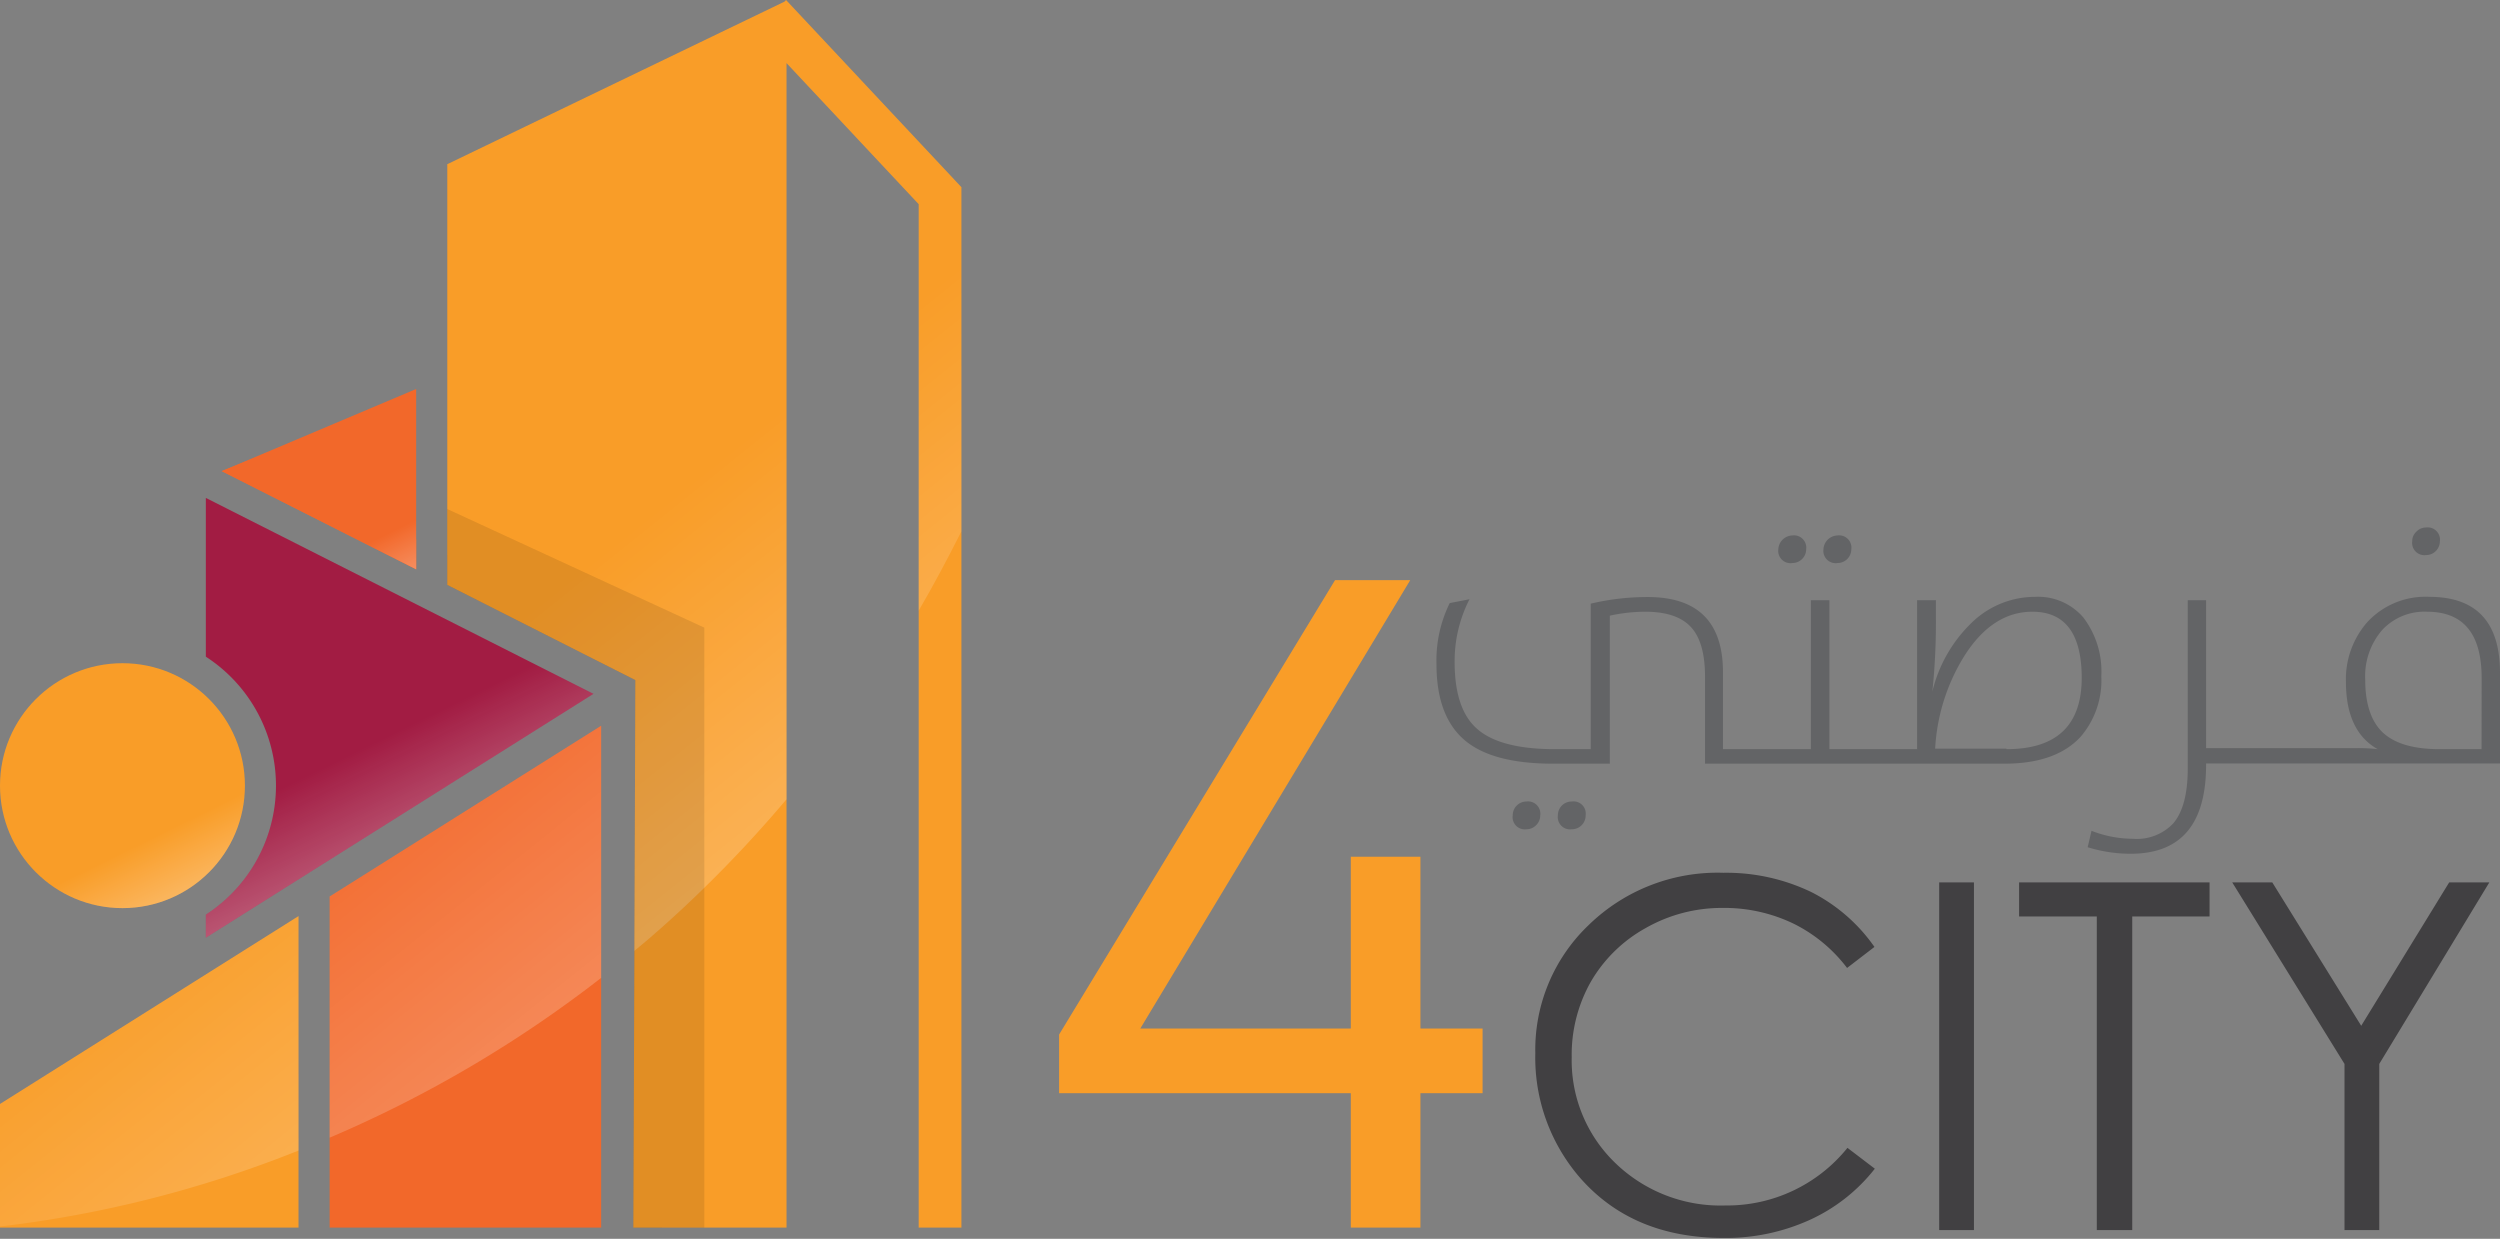 <svg xmlns="http://www.w3.org/2000/svg" xmlns:xlink="http://www.w3.org/1999/xlink" viewBox="0 0 260.29 128.98"><rect x="0" y="0" width="260.29" height="128.98" fill="#808080" stroke="none"/><defs><linearGradient id="a" x1="22.35" y1="101.36" x2="15.49" y2="87.39" gradientUnits="userSpaceOnUse"><stop offset="0" stop-color="#fff"/><stop offset="1" stop-color="#fff" stop-opacity="0"/></linearGradient><linearGradient id="b" x1="70.23" y1="179.82" x2="7.63" y2="101.67" xlink:href="#a"/><linearGradient id="c" x1="43.74" y1="66.22" x2="38.87" y2="56.31" xlink:href="#a"/><linearGradient id="d" x1="49.14" y1="100.27" x2="38.09" y2="77.76" xlink:href="#a"/><linearGradient id="e" x1="97.38" y1="158.08" x2="34.78" y2="79.93" xlink:href="#a"/><linearGradient id="f" x1="136.88" y1="126.44" x2="74.29" y2="48.29" xlink:href="#a"/><style>.b{fill:#f99d28}.d{fill:#f2682a}.e{opacity:.1;mix-blend-mode:multiply}.l{fill:#636466}.m{fill:#414042}</style></defs><g style="isolation:isolate"><circle class="b" cx="12.75" cy="81.8" r="12.75"/><path d="M61.79 72.24 21.43 97.63v-2.4a16 16 0 0 0 0-26.86V51.84Z" style="fill:#a21c43"/><path class="d" d="M43.33 56.11v3.17L23.09 49.05l.49-.2 12.41-5a16.49 16.49 0 0 0 7.34 12.26ZM62.59 75.56v52.25H34.32V93.34l28.27-17.78z"/><path class="b" d="M31.08 95.38v32.43H0v-12.87l31.08-19.56z"/><path class="e" d="M68.92 69.05v58.76h-2.98l.11-28.78.1-28.22-19.58-9.91v-3.13l8.96 4.51 13.39 6.77z"/><path class="b" d="m81.84 0-.16.17-35.1 16.92h-.01V60.9l.02.01 19.56 9.9-.1 28.22-.11 28.78h15.95V6.57l13.76 14.69v106.55h4.45V19.49L81.84 0z"/><path class="d" d="M43.33 40.5v18.78L23.09 49.05l.49-.2Z"/><circle cx="12.75" cy="81.8" r="12.75" style="fill:url(#a);opacity:.6"/><path d="m0 114.94 31.08-19.56v24.41A121.74 121.74 0 0 1 0 127.7Z" style="fill:url(#b);opacity:.6"/><path d="M43.33 59.28 23.09 49.05l.49-.2 19.75-8.35Z" style="fill:url(#c);opacity:.6"/><path d="M21.43 68.37V51.84l40.36 20.4-40.36 25.39v-2.4a16 16 0 0 0 0-26.86Z" style="fill:url(#d);opacity:.6"/><path d="m34.32 93.34 28.27-17.78v26.25a127.14 127.14 0 0 1-28.27 16.64Z" style="fill:url(#e);opacity:.6"/><path d="M100.1 19.49v35.83c-1.44 2.86-2.91 5.62-4.45 8.26V21.26L81.89 6.57v76.65q-4.19 4.95-8.55 9.2c-1.46 1.44-2.93 2.8-4.41 4.12-.93.84-1.93 1.68-2.88 2.46l.1-28.22-19.58-9.88V17.09L81.68.17l.16-.17Z" style="fill:url(#f);opacity:.6"/><path class="e" d="m46.57 53 26.76 12.35v62.46h-7.39l.21-57-19.58-9.9V53z"/><path class="l" d="M158.93 83.45a1.43 1.43 0 0 0-1.43 1.44 1.27 1.27 0 0 0 1.43 1.45 1.39 1.39 0 0 0 1-.42 1.37 1.37 0 0 0 .43-1 1.28 1.28 0 0 0-1.43-1.47ZM163.65 83.45a1.43 1.43 0 0 0-1.45 1.44 1.28 1.28 0 0 0 1.45 1.45 1.43 1.43 0 0 0 1.44-1.45 1.27 1.27 0 0 0-1.44-1.44ZM191.33 58.62a1.43 1.43 0 0 0 1-.42 1.41 1.41 0 0 0 .42-1 1.28 1.28 0 0 0-1.45-1.45 1.51 1.51 0 0 0-1.45 1.45 1.28 1.28 0 0 0 1.48 1.42ZM186.63 58.62a1.43 1.43 0 0 0 1-.42 1.41 1.41 0 0 0 .42-1 1.28 1.28 0 0 0-1.45-1.45 1.51 1.51 0 0 0-1.45 1.45 1.28 1.28 0 0 0 1.48 1.42ZM216.9 64.28a6.2 6.2 0 0 0-5-2.14 9.47 9.47 0 0 0-6.4 2.49 14.73 14.73 0 0 0-4.31 7.37 69.44 69.44 0 0 0 .37-7.56v-1.95h-1.96V78h-9.13V62.49h-1.93V78h-9.15v-8q0-7.85-7.86-7.84a25.78 25.78 0 0 0-5.91.69V78h-3.72q-6 0-8.34-2.33c-1.4-1.37-2.11-3.62-2.11-6.75a14.12 14.12 0 0 1 1.55-6.53l-2.06.4a13.52 13.52 0 0 0-1.38 6.36q0 5.35 2.86 7.85t9.19 2.51h6V64.1a17.45 17.45 0 0 1 3.69-.41q3.24 0 4.72 1.56t1.5 5.1v9.16h31.19q5.29 0 7.88-2.76a9 9 0 0 0 2.19-6.36 9.24 9.24 0 0 0-1.88-6.11Zm-8 13.67h-7.42a20.32 20.32 0 0 1 3-9.59c1.95-3.11 4.33-4.67 7.12-4.67q5.14 0 5.14 6.91-.02 7.4-7.83 7.4ZM252.61 57.79a1.39 1.39 0 0 0 1-.42 1.43 1.43 0 0 0 .42-1 1.28 1.28 0 0 0-1.44-1.45 1.39 1.39 0 0 0-1 .43 1.33 1.33 0 0 0-.44 1 1.28 1.28 0 0 0 1.46 1.44ZM252.94 62.14a8.24 8.24 0 0 0-6.48 2.65 9 9 0 0 0-2.21 6.21q0 5.14 3.3 7a18 18 0 0 0-2.14-.11h-15.72v-15.4h-1.91V80q0 4-1.54 5.76a5.22 5.22 0 0 1-4.18 1.57 11.9 11.9 0 0 1-4.3-.83l-.4 1.71a15.11 15.11 0 0 0 4.48.68q7.84 0 7.85-9.23v-.17h30.6v-9.44q0-7.9-7.35-7.91ZM258.37 78H254q-4.08 0-5.93-1.75c-1.2-1.14-1.81-3-1.81-5.42a7.36 7.36 0 0 1 1.74-5.21 6 6 0 0 1 4.69-1.93q5.69 0 5.69 6.91Z"/><path class="m" d="m195.16 98.59-2.85 2.19a15.71 15.71 0 0 0-5.67-4.66 16.58 16.58 0 0 0-7.27-1.59 16 16 0 0 0-8 2.08 15 15 0 0 0-5.73 5.59 15.43 15.43 0 0 0-2 7.88 14.83 14.83 0 0 0 4.53 11 15.76 15.76 0 0 0 11.46 4.43 16.1 16.1 0 0 0 12.72-6l2.85 2.17a18.18 18.18 0 0 1-6.75 5.32 21.11 21.11 0 0 1-9 1.89q-9.51 0-15-6.33a19.1 19.1 0 0 1-4.6-12.89 17.94 17.94 0 0 1 5.57-13.37 19.22 19.22 0 0 1 14-5.43 20.43 20.43 0 0 1 9.15 2 17.83 17.83 0 0 1 6.59 5.72ZM201.9 91.87h3.62v36.2h-3.62ZM210.22 95.42v-3.55h19.83v3.55H222v32.65h-3.69V95.42ZM232.41 91.87h4.17l9.26 14.93L255 91.87h4.18l-11.46 18.9v17.3h-3.62v-17.3Z"/><path class="b" d="M110.27 107.71 139 60.4h7.83l-28.11 46.69h35.64v6.73h-44.09Zm30.37-18.51h7.25v38.61h-7.25Z"/></g></svg>